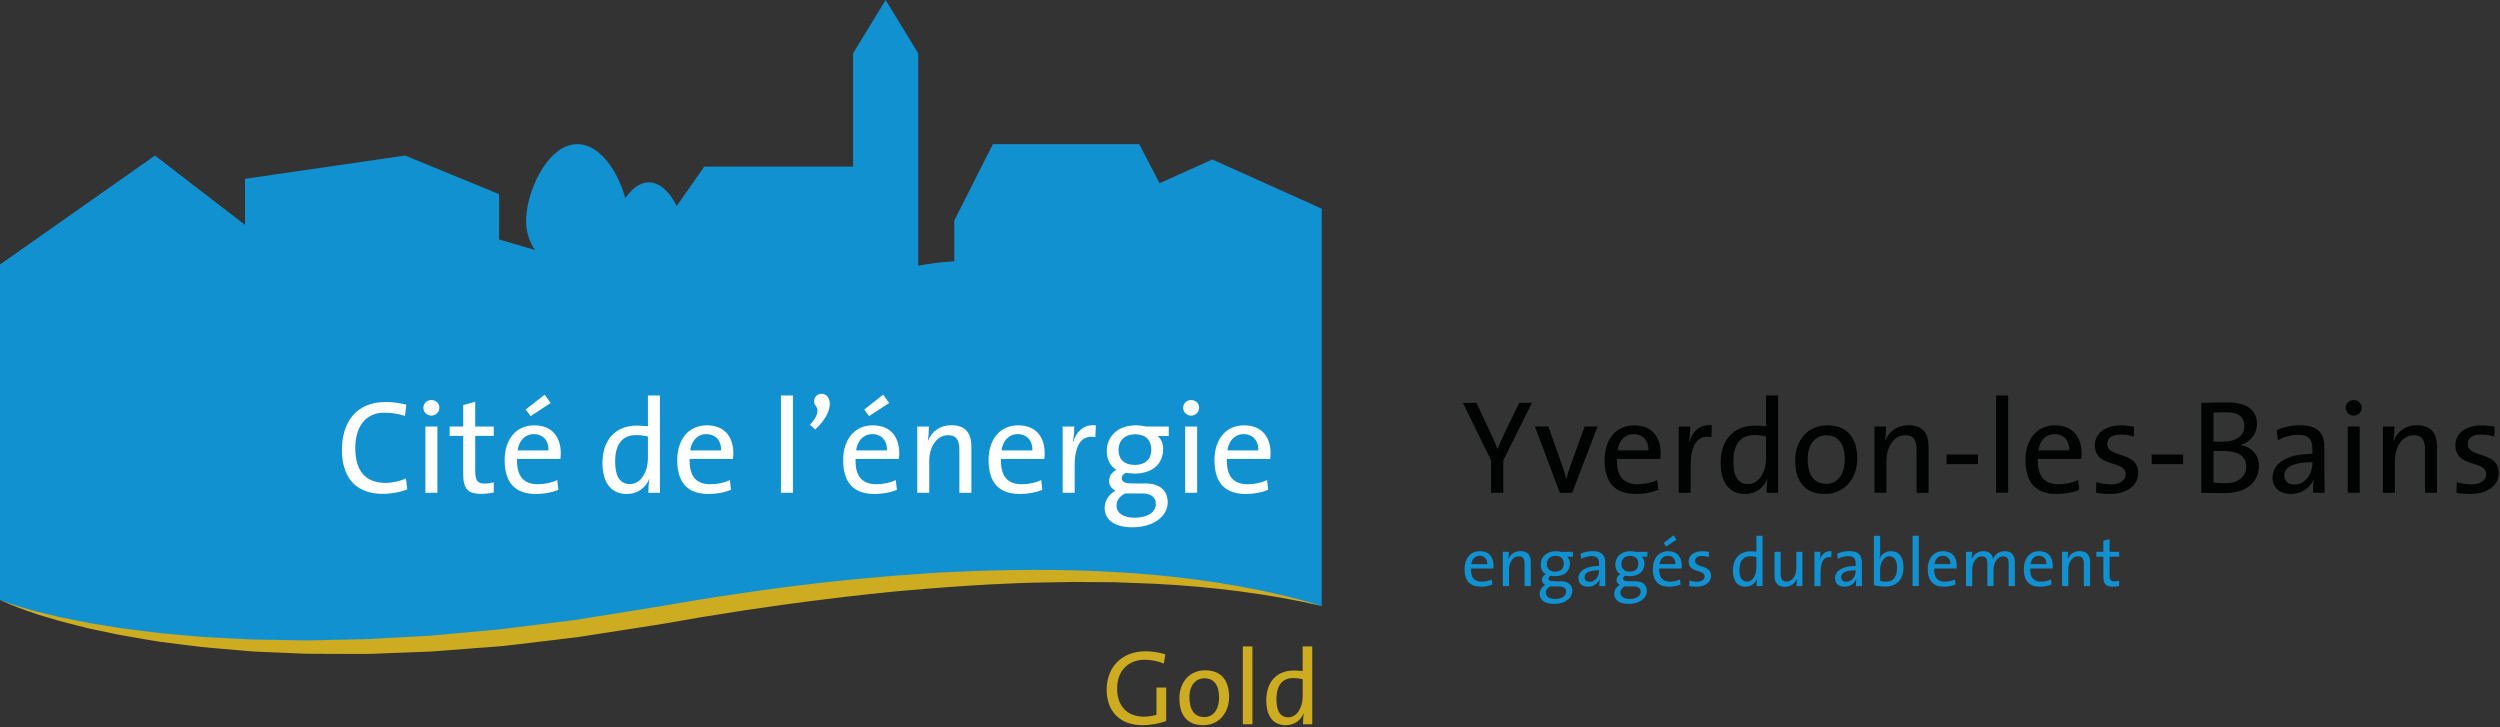 <svg width="251" height="73" viewBox="0 0 251 73" fill="none" xmlns="http://www.w3.org/2000/svg">
<rect x="0" y="0" width="251" height="73" fill="#333333" stroke="none"/>
<g clip-path="url(#clip0_252_8720)">
<path d="M124.78 72.714V64.9H125.744V72.714H124.78Z" fill="#CDAC22"/>
<path d="M114.923 66.236C115.586 66.236 116.25 66.376 116.85 66.622L116.997 65.698C116.355 65.496 115.702 65.388 115.017 65.388C112.586 65.388 111.11 67.025 111.11 69.242C111.11 71.481 112.513 72.808 114.696 72.808C115.49 72.808 116.366 72.659 117.084 72.391V69.03H116.11V71.76C115.724 71.876 115.318 71.952 114.836 71.952C113.211 71.952 112.16 70.926 112.16 69.126C112.16 67.199 113.436 66.236 114.923 66.236Z" fill="#CDAC22"/>
<path fill-rule="evenodd" clip-rule="evenodd" d="M118.411 70.103C118.411 71.976 119.355 72.81 120.8 72.81C122.374 72.81 123.4 71.568 123.4 69.963C123.4 68.047 122.363 67.298 121.003 67.298C119.397 67.298 118.411 68.54 118.411 70.103ZM119.419 70.005C119.419 68.689 120.146 68.1 120.918 68.1C121.901 68.1 122.394 68.807 122.394 70.016C122.394 71.376 121.71 71.996 120.918 71.996C119.943 71.996 119.419 71.29 119.419 70.005Z" fill="#CDAC22"/>
<path fill-rule="evenodd" clip-rule="evenodd" d="M130.904 71.633C130.842 71.943 130.82 72.416 130.82 72.714H131.75V64.9H130.786V67.373C130.465 67.342 130.177 67.32 129.887 67.32C128.206 67.32 127.135 68.444 127.135 70.306C127.135 71.858 127.787 72.81 129.093 72.81C129.93 72.81 130.583 72.34 130.882 71.622L130.904 71.633ZM129.845 68.078C130.144 68.078 130.465 68.112 130.786 68.196H130.788V69.963C130.788 70.895 130.295 72.019 129.332 72.019C128.529 72.019 128.155 71.365 128.155 70.219C128.155 68.689 128.828 68.078 129.845 68.078Z" fill="#CDAC22"/>
<path d="M121.721 16.014L116.418 18.398L114.379 14.471H99.69L95.811 22.134V26.239C94.525 26.295 93.28 26.469 92.188 26.679V21.572V20.521V16.726V5.352L88.918 0L85.649 5.352V16.726H70.714L67.938 20.686C67.342 19.424 66.314 18.305 65.143 18.305C64.222 18.305 63.388 18.998 62.784 19.908C62.066 17.268 60.255 14.473 57.969 14.473C54.889 14.473 52.668 19.556 52.827 22.484C52.88 23.456 53.203 24.348 53.714 25.098L50.11 24.045V19.493L40.677 15.617L24.598 17.954V22.573L15.562 15.617L0 26.558V60.239C0 60.239 21.135 69.813 66.35 61.805C84.534 58.553 112.229 55.302 132.7 60.841V51.357V34.038V20.952L121.721 16.014Z" fill="#1291D1"/>
<path d="M0 60.239C1.3 60.748 2.531 61.085 3.871 61.448L5.901 61.932C6.579 62.09 7.266 62.209 7.946 62.349L8.969 62.552L10 62.719L12.058 63.056C13.434 63.248 14.817 63.406 16.195 63.578L20.345 63.948C21.732 64.031 23.119 64.093 24.506 64.166C24.854 64.182 25.2 64.209 25.546 64.213L26.587 64.229L30.753 64.3L32.836 64.258C34.225 64.225 35.612 64.209 36.999 64.162L41.159 63.935L43.237 63.823L49.459 63.252C49.805 63.217 50.15 63.197 50.496 63.15L51.529 63.018L57.73 62.249L65.962 60.926C71.47 59.963 77.01 59.129 82.572 58.5C83.963 58.355 85.352 58.188 86.748 58.074C88.142 57.956 89.534 57.806 90.932 57.722L94.074 57.501L95.122 57.452L97.221 57.36C97.921 57.329 98.619 57.296 99.32 57.287C104.917 57.122 110.528 57.231 116.108 57.739C121.678 58.277 127.356 59.202 132.7 60.839C127.258 59.586 121.596 58.904 116.043 58.614L111.877 58.455L107.709 58.428L103.541 58.504C102.847 58.509 102.152 58.558 101.458 58.582L99.375 58.676C96.601 58.832 93.829 59.031 91.059 59.278C89.674 59.383 88.294 59.553 86.909 59.691C85.526 59.825 84.148 60.012 82.768 60.177C77.248 60.855 71.749 61.696 66.272 62.681L57.969 63.972L51.711 64.72L50.668 64.842C50.32 64.882 49.97 64.9 49.622 64.929L43.337 65.411L41.237 65.493L37.037 65.654C35.637 65.667 34.234 65.65 32.834 65.647L30.733 65.636L26.531 65.458L25.481 65.411C25.131 65.393 24.783 65.355 24.433 65.326C23.037 65.204 21.641 65.094 20.247 64.96L16.077 64.439C14.694 64.204 13.311 63.984 11.935 63.729L9.879 63.299L8.853 63.081L7.837 62.822C7.159 62.643 6.478 62.489 5.805 62.293L3.793 61.698C2.475 61.254 1.267 60.83 0 60.239Z" fill="#CDAC22"/>
<path d="M81.323 42.65C82.179 41.727 82.206 41.125 81.898 40.737C81.523 40.255 81.831 39.533 82.487 39.533C83.463 39.533 83.918 41.219 81.844 43.119L81.323 42.65Z" fill="white"/>
<path fill-rule="evenodd" clip-rule="evenodd" d="M56.261 46.076H51.912C51.859 47.855 52.594 48.618 54.013 48.618C54.695 48.618 55.418 48.458 55.953 48.203L56.06 49.18C55.418 49.448 54.642 49.595 53.812 49.595C51.765 49.595 50.668 48.525 50.668 46.183C50.668 44.189 51.752 42.704 53.638 42.704C55.511 42.704 56.301 43.975 56.301 45.501C56.301 45.661 56.288 45.848 56.261 46.076ZM53.585 43.587C52.715 43.587 52.099 44.243 51.966 45.219H55.07C55.097 44.243 54.521 43.587 53.585 43.587Z" fill="white"/>
<path d="M53.266 41.781L52.784 41.112L54.684 39.627L55.286 40.456L53.266 41.781Z" fill="white"/>
<path d="M43.311 41.727C42.869 41.727 42.508 41.379 42.508 40.938C42.508 40.51 42.869 40.162 43.311 40.162C43.752 40.162 44.114 40.496 44.114 40.938C44.114 41.366 43.752 41.727 43.311 41.727Z" fill="white"/>
<path d="M42.709 49.474V42.824H43.913V49.474H42.709Z" fill="white"/>
<path d="M38.44 49.581C35.536 49.581 34.332 47.735 34.332 45.193C34.332 42.436 35.697 40.362 38.748 40.362C39.444 40.362 40.153 40.469 40.795 40.63L40.661 41.754C39.965 41.54 39.297 41.433 38.614 41.433C36.553 41.433 35.67 43.012 35.67 44.992C35.67 47.213 36.634 48.484 38.734 48.484C39.39 48.484 40.22 48.297 40.755 48.029L40.889 49.127C40.206 49.408 39.35 49.581 38.44 49.581Z" fill="white"/>
<path d="M46.506 47.588C46.506 49.019 46.921 49.581 48.286 49.581C48.714 49.581 49.196 49.528 49.571 49.448V48.431C49.303 48.498 48.968 48.551 48.661 48.551C47.911 48.551 47.711 48.257 47.711 47.16V43.761H49.571V42.824H47.711V40.335L46.506 40.67V42.824H45.142V43.761H46.506V47.588Z" fill="white"/>
<path fill-rule="evenodd" clip-rule="evenodd" d="M65.199 48.123C65.119 48.511 65.092 49.1 65.092 49.474H66.256V39.706H65.052V42.797C64.65 42.757 64.289 42.731 63.928 42.731C61.827 42.731 60.489 44.136 60.489 46.464C60.489 48.404 61.305 49.595 62.938 49.595C63.981 49.595 64.798 49.006 65.172 48.109L65.199 48.123ZM63.874 43.681C64.249 43.681 64.65 43.721 65.052 43.828V46.035C65.052 47.2 64.436 48.605 63.232 48.605C62.228 48.605 61.76 47.788 61.76 46.357C61.76 44.443 62.603 43.681 63.874 43.681Z" fill="white"/>
<path fill-rule="evenodd" clip-rule="evenodd" d="M73.589 46.076H69.24C69.186 47.855 69.922 48.618 71.341 48.618C72.023 48.618 72.746 48.458 73.281 48.203L73.388 49.18C72.746 49.448 71.97 49.595 71.14 49.595C69.093 49.595 67.996 48.524 67.996 46.183C67.996 44.189 69.079 42.704 70.966 42.704C72.839 42.704 73.629 43.975 73.629 45.5C73.629 45.661 73.615 45.848 73.589 46.076ZM70.912 43.587C70.043 43.587 69.427 44.243 69.293 45.219H72.398C72.424 44.243 71.849 43.587 70.912 43.587Z" fill="white"/>
<path d="M78.406 39.706V49.474H79.61V39.706H78.406Z" fill="white"/>
<path fill-rule="evenodd" clip-rule="evenodd" d="M85.899 46.076H90.247C90.274 45.848 90.288 45.661 90.288 45.501C90.288 43.975 89.498 42.704 87.625 42.704C85.738 42.704 84.654 44.189 84.654 46.183C84.654 48.525 85.752 49.595 87.799 49.595C88.628 49.595 89.404 49.448 90.047 49.18L89.94 48.203C89.404 48.458 88.682 48.618 87.999 48.618C86.581 48.618 85.845 47.855 85.899 46.076ZM85.952 45.219C86.086 44.243 86.702 43.587 87.571 43.587C88.508 43.587 89.083 44.243 89.057 45.219H85.952Z" fill="white"/>
<path d="M86.769 41.112L87.25 41.781L89.271 40.456L88.668 39.627L86.769 41.112Z" fill="white"/>
<path d="M96.322 49.474V45.179C96.322 44.243 96.068 43.694 95.185 43.694C94.088 43.694 93.298 44.805 93.298 46.276V49.474H92.094V42.824H93.258C93.258 43.212 93.231 43.828 93.151 44.216L93.178 44.229C93.566 43.306 94.382 42.69 95.519 42.69C97.045 42.69 97.526 43.641 97.526 44.818V49.474H96.322Z" fill="white"/>
<path fill-rule="evenodd" clip-rule="evenodd" d="M100.497 46.076H104.846C104.872 45.848 104.886 45.661 104.886 45.5C104.886 43.975 104.096 42.704 102.223 42.704C100.336 42.704 99.252 44.189 99.252 46.183C99.252 48.524 100.35 49.595 102.397 49.595C103.227 49.595 104.003 49.448 104.645 49.18L104.538 48.203C104.003 48.458 103.28 48.618 102.598 48.618C101.179 48.618 100.443 47.855 100.497 46.076ZM100.55 45.219C100.684 44.243 101.3 43.587 102.17 43.587C103.106 43.587 103.682 44.243 103.655 45.219H100.55Z" fill="white"/>
<path d="M109.97 43.882C108.565 43.641 107.896 44.671 107.896 46.798V49.475H106.692V42.824H107.856C107.856 43.239 107.816 43.855 107.709 44.403H107.736C108.017 43.48 108.699 42.557 110.024 42.704L109.97 43.882Z" fill="white"/>
<path fill-rule="evenodd" clip-rule="evenodd" d="M110.907 50.986C110.907 52.258 111.991 52.94 113.704 52.94C115.791 52.94 117.236 51.843 117.236 50.438C117.236 49.234 116.433 48.538 114.988 48.538H113.757C112.954 48.538 112.62 48.391 112.62 48.016C112.62 47.802 112.754 47.588 113.048 47.467C113.275 47.508 113.61 47.548 113.891 47.548C115.791 47.548 116.781 46.504 116.781 45.072C116.781 44.51 116.567 44.042 116.219 43.774H117.343V42.824H115.082C114.734 42.744 114.426 42.704 114.038 42.704C112.178 42.704 111.121 43.868 111.121 45.273C111.121 46.116 111.442 46.798 112.098 47.173C111.63 47.387 111.349 47.815 111.349 48.284C111.349 48.725 111.603 49.073 112.004 49.26C111.415 49.568 110.907 50.197 110.907 50.986ZM112.954 49.541H114.654C115.59 49.541 116.045 49.943 116.045 50.585C116.045 51.401 115.256 51.977 113.891 51.977C112.847 51.977 112.098 51.548 112.098 50.759C112.098 50.251 112.432 49.809 112.954 49.541ZM112.299 45.153C112.299 44.256 112.927 43.6 113.985 43.6C115.001 43.6 115.59 44.176 115.59 45.153C115.59 46.129 114.948 46.678 113.944 46.678C112.901 46.678 112.299 46.143 112.299 45.153Z" fill="white"/>
<path d="M119.591 41.727C119.149 41.727 118.788 41.379 118.788 40.938C118.788 40.51 119.149 40.162 119.591 40.162C120.033 40.162 120.394 40.496 120.394 40.938C120.394 41.366 120.033 41.727 119.591 41.727Z" fill="white"/>
<path d="M118.989 49.474V42.824H120.193V49.474H118.989Z" fill="white"/>
<path fill-rule="evenodd" clip-rule="evenodd" d="M123.177 46.076H127.526C127.552 45.848 127.566 45.661 127.566 45.5C127.566 43.975 126.776 42.704 124.903 42.704C123.016 42.704 121.933 44.189 121.933 46.183C121.933 48.524 123.03 49.595 125.077 49.595C125.907 49.595 126.683 49.448 127.325 49.18L127.218 48.203C126.683 48.458 125.96 48.618 125.278 48.618C123.859 48.618 123.123 47.855 123.177 46.076ZM123.231 45.219C123.364 44.243 123.98 43.587 124.85 43.587C125.786 43.587 126.362 44.243 126.335 45.219H123.231Z" fill="white"/>
<path fill-rule="evenodd" clip-rule="evenodd" d="M177.464 48.123C177.384 48.511 177.357 49.1 177.357 49.475H178.521V39.707H177.317V42.798C176.916 42.758 176.554 42.731 176.193 42.731C174.092 42.731 172.754 44.136 172.754 46.464C172.754 48.404 173.57 49.595 175.203 49.595C176.247 49.595 177.063 49.006 177.437 48.11L177.464 48.123ZM176.14 43.681C176.514 43.681 176.916 43.721 177.317 43.828V46.036C177.317 47.2 176.702 48.605 175.497 48.605C174.494 48.605 174.025 47.789 174.025 46.357C174.025 44.444 174.868 43.681 176.14 43.681Z" fill="#010202"/>
<path d="M150.933 46.223V49.474H149.702V46.223L146.878 40.443H148.23L149.662 43.493C149.916 44.029 150.143 44.55 150.344 45.059H150.357C150.571 44.51 150.852 43.922 151.133 43.333L152.525 40.443H153.81L150.933 46.223Z" fill="#010202"/>
<path d="M157.851 49.475H156.606L154.104 42.825H155.455L156.86 46.785C157.008 47.213 157.141 47.628 157.248 48.043H157.275C157.382 47.655 157.503 47.227 157.65 46.825L159.095 42.825H160.393L157.851 49.475Z" fill="#010202"/>
<path fill-rule="evenodd" clip-rule="evenodd" d="M162.344 46.076H166.693C166.72 45.849 166.733 45.661 166.733 45.501C166.733 43.975 165.944 42.704 164.07 42.704C162.184 42.704 161.1 44.189 161.1 46.183C161.1 48.525 162.197 49.595 164.244 49.595C165.074 49.595 165.85 49.448 166.492 49.18L166.385 48.203C165.85 48.458 165.127 48.618 164.445 48.618C163.027 48.618 162.291 47.856 162.344 46.076ZM162.398 45.22C162.531 44.243 163.147 43.587 164.017 43.587C164.953 43.587 165.529 44.243 165.502 45.22H162.398Z" fill="#010202"/>
<path d="M171.818 43.882C170.413 43.641 169.744 44.671 169.744 46.798V49.475H168.539V42.824H169.703C169.703 43.239 169.663 43.855 169.556 44.403H169.583C169.864 43.48 170.546 42.557 171.871 42.704L171.818 43.882Z" fill="#010202"/>
<path fill-rule="evenodd" clip-rule="evenodd" d="M183.218 49.595C181.411 49.595 180.234 48.551 180.234 46.21C180.234 44.256 181.465 42.704 183.472 42.704C185.171 42.704 186.469 43.641 186.469 46.036C186.469 48.043 185.185 49.595 183.218 49.595ZM183.365 43.708C182.402 43.708 181.492 44.444 181.492 46.089C181.492 47.695 182.147 48.578 183.365 48.578C184.355 48.578 185.212 47.802 185.212 46.103C185.212 44.591 184.596 43.708 183.365 43.708Z" fill="#010202"/>
<path d="M192.424 45.179V49.475H193.628V44.818C193.628 43.641 193.146 42.691 191.621 42.691C190.483 42.691 189.667 43.306 189.279 44.229L189.252 44.216C189.333 43.828 189.36 43.212 189.36 42.825H188.195V49.475H189.4V46.277C189.4 44.805 190.189 43.694 191.286 43.694C192.169 43.694 192.424 44.243 192.424 45.179Z" fill="#010202"/>
<path d="M195.434 46.598V45.634H198.592V46.598H195.434Z" fill="#010202"/>
<path d="M200.412 39.707V49.475H201.616V39.707H200.412Z" fill="#010202"/>
<path fill-rule="evenodd" clip-rule="evenodd" d="M208.949 46.076H204.6C204.546 47.856 205.282 48.618 206.701 48.618C207.383 48.618 208.106 48.458 208.641 48.203L208.748 49.18C208.106 49.448 207.33 49.595 206.5 49.595C204.453 49.595 203.356 48.525 203.356 46.183C203.356 44.189 204.439 42.704 206.326 42.704C208.199 42.704 208.989 43.975 208.989 45.501C208.989 45.661 208.975 45.849 208.949 46.076ZM206.273 43.587C205.403 43.587 204.787 44.243 204.654 45.22H207.758C207.785 44.243 207.209 43.587 206.273 43.587Z" fill="#010202"/>
<path d="M210.434 49.475C210.849 49.555 211.344 49.595 211.839 49.595C213.605 49.595 214.676 48.685 214.676 47.481C214.676 46.245 213.726 45.934 212.877 45.656C212.191 45.432 211.571 45.229 211.571 44.577C211.571 44.002 212.013 43.627 212.896 43.627C213.338 43.627 213.819 43.708 214.234 43.841L214.261 42.838C213.859 42.758 213.391 42.704 212.99 42.704C211.25 42.704 210.327 43.574 210.327 44.698C210.327 46.001 211.285 46.297 212.134 46.56C212.81 46.769 213.418 46.956 213.418 47.615C213.418 48.23 212.816 48.632 211.933 48.632C211.424 48.632 210.889 48.538 210.474 48.404L210.434 49.475Z" fill="#010202"/>
<path d="M216.027 46.598V45.634H219.185V46.598H216.027Z" fill="#010202"/>
<path fill-rule="evenodd" clip-rule="evenodd" d="M222.064 49.495C222.552 49.505 222.99 49.515 223.306 49.515C226.129 49.515 226.798 47.856 226.798 46.772C226.798 45.835 226.236 44.912 224.979 44.698V44.671C225.955 44.363 226.598 43.52 226.598 42.57C226.598 41.219 225.648 40.403 223.667 40.403C222.794 40.403 222.025 40.42 221.417 40.434C221.27 40.437 221.132 40.44 221.005 40.443V49.475C221.366 49.48 221.727 49.488 222.064 49.495ZM222.236 41.419C222.597 41.406 223.038 41.393 223.453 41.393C224.912 41.393 225.326 41.968 225.326 42.771C225.326 43.761 224.537 44.35 223.052 44.35C222.731 44.35 222.49 44.35 222.236 44.337V41.419ZM222.236 45.286C222.45 45.273 222.918 45.273 223.079 45.273C224.47 45.273 225.514 45.648 225.514 46.812C225.514 47.802 224.858 48.511 223.386 48.511C222.851 48.511 222.463 48.484 222.236 48.444V45.286Z" fill="#010202"/>
<path fill-rule="evenodd" clip-rule="evenodd" d="M232.231 49.475C232.231 49.006 232.231 48.525 232.298 48.15H232.271C231.95 48.966 231.107 49.595 230.01 49.595C228.912 49.595 228.163 49.006 228.163 47.949C228.163 46.491 229.648 45.568 232.164 45.568V45.072C232.164 44.149 231.803 43.654 230.705 43.654C230.077 43.654 229.274 43.855 228.698 44.203L228.578 43.172C229.22 42.905 230.023 42.691 230.906 42.691C232.82 42.691 233.368 43.587 233.368 44.912V47.561C233.368 48.19 233.382 48.899 233.395 49.475H232.231ZM232.164 46.41C229.849 46.41 229.341 47.12 229.341 47.722C229.341 48.284 229.742 48.645 230.358 48.645C231.441 48.645 232.164 47.575 232.164 46.531V46.41Z" fill="#010202"/>
<path d="M235.509 40.938C235.509 41.379 235.87 41.727 236.312 41.727C236.753 41.727 237.115 41.366 237.115 40.938C237.115 40.496 236.753 40.162 236.312 40.162C235.87 40.162 235.509 40.51 235.509 40.938Z" fill="#010202"/>
<path d="M235.71 42.824V49.474H236.914V42.824H235.71Z" fill="#010202"/>
<path d="M243.471 49.475V45.179C243.471 44.243 243.216 43.694 242.333 43.694C241.236 43.694 240.447 44.805 240.447 46.277V49.475H239.242V42.825H240.406C240.406 43.212 240.38 43.828 240.299 44.216L240.326 44.229C240.714 43.306 241.53 42.691 242.668 42.691C244.193 42.691 244.675 43.641 244.675 44.818V49.475H243.471Z" fill="#010202"/>
<path d="M246.628 49.475C247.043 49.555 247.538 49.595 248.033 49.595C249.8 49.595 250.87 48.685 250.87 47.481C250.87 46.245 249.92 45.934 249.071 45.656C248.386 45.432 247.766 45.229 247.766 44.577C247.766 44.002 248.207 43.627 249.09 43.627C249.532 43.627 250.014 43.708 250.428 43.841L250.455 42.838C250.054 42.758 249.585 42.704 249.184 42.704C247.445 42.704 246.521 43.574 246.521 44.698C246.521 46.001 247.479 46.297 248.328 46.56C249.005 46.769 249.612 46.956 249.612 47.615C249.612 48.23 249.01 48.632 248.127 48.632C247.619 48.632 247.083 48.538 246.668 48.404L246.628 49.475Z" fill="#010202"/>
<path fill-rule="evenodd" clip-rule="evenodd" d="M166.584 57.084H168.832C168.845 56.968 168.854 56.87 168.852 56.785C168.852 55.998 168.443 55.34 167.476 55.34C166.501 55.34 165.941 56.107 165.941 57.137C165.941 58.348 166.51 58.901 167.567 58.901C167.995 58.901 168.397 58.825 168.729 58.687L168.673 58.183C168.397 58.315 168.022 58.397 167.67 58.397C166.936 58.397 166.557 58.002 166.584 57.084ZM166.613 56.642C166.682 56.138 166.998 55.799 167.449 55.799C167.933 55.799 168.229 56.136 168.216 56.642H166.613Z" fill="#1291D1"/>
<path d="M167.034 54.519L167.284 54.865L168.328 54.18L168.015 53.752L167.034 54.519Z" fill="#1291D1"/>
<path d="M153.069 56.622V58.839H153.691V56.432C153.691 55.824 153.444 55.333 152.654 55.333C152.066 55.333 151.644 55.652 151.443 56.129L151.43 56.123C151.472 55.924 151.486 55.605 151.486 55.404H150.884V58.841H151.506V57.188C151.506 56.428 151.914 55.855 152.48 55.855C152.938 55.855 153.069 56.138 153.069 56.622Z" fill="#1291D1"/>
<path fill-rule="evenodd" clip-rule="evenodd" d="M147.684 57.084H149.931C149.945 56.968 149.952 56.87 149.952 56.785C149.952 55.998 149.543 55.34 148.576 55.34C147.601 55.34 147.041 56.107 147.041 57.137C147.041 58.348 147.61 58.901 148.667 58.901C149.095 58.901 149.497 58.825 149.829 58.687L149.773 58.183C149.497 58.315 149.122 58.397 148.77 58.397C148.036 58.397 147.657 58.003 147.684 57.084ZM147.713 56.642C147.782 56.138 148.098 55.799 148.549 55.799C149.033 55.799 149.329 56.136 149.316 56.642H147.713Z" fill="#1291D1"/>
<path fill-rule="evenodd" clip-rule="evenodd" d="M156.029 60.632C155.143 60.632 154.583 60.279 154.583 59.622C154.583 59.214 154.847 58.888 155.15 58.73C154.942 58.634 154.811 58.453 154.811 58.225C154.811 57.985 154.956 57.762 155.199 57.652C154.86 57.458 154.695 57.106 154.695 56.671C154.695 55.944 155.241 55.344 156.202 55.344C156.403 55.344 156.562 55.364 156.742 55.407H157.911V55.897H157.331C157.512 56.036 157.621 56.279 157.621 56.569C157.621 57.309 157.11 57.849 156.127 57.849C155.982 57.849 155.808 57.829 155.692 57.806C155.54 57.869 155.471 57.978 155.471 58.09C155.471 58.283 155.643 58.359 156.06 58.359H156.695C157.442 58.359 157.857 58.718 157.857 59.341C157.853 60.065 157.108 60.632 156.029 60.632ZM156.519 58.874H155.64C155.371 59.013 155.199 59.24 155.199 59.503C155.199 59.911 155.587 60.132 156.124 60.132C156.829 60.132 157.237 59.836 157.237 59.414C157.239 59.082 157.003 58.874 156.519 58.874ZM156.173 55.806C155.627 55.806 155.302 56.145 155.302 56.609C155.302 57.119 155.614 57.396 156.151 57.396C156.671 57.396 157.001 57.113 157.001 56.609C157.003 56.102 156.7 55.806 156.173 55.806Z" fill="#1291D1"/>
<path fill-rule="evenodd" clip-rule="evenodd" d="M160.611 58.156C160.578 58.35 160.578 58.599 160.578 58.839H161.178C161.171 58.542 161.164 58.176 161.164 57.851V56.481C161.164 55.797 160.879 55.333 159.891 55.333C159.436 55.333 159.021 55.444 158.689 55.583L158.751 56.116C159.048 55.935 159.463 55.833 159.788 55.833C160.355 55.833 160.542 56.089 160.542 56.566V56.823C159.242 56.823 158.475 57.3 158.475 58.054C158.475 58.6 158.863 58.903 159.429 58.903C159.996 58.903 160.433 58.578 160.598 58.156H160.611ZM159.084 57.935C159.084 57.623 159.347 57.258 160.542 57.258H160.544V57.32C160.544 57.86 160.17 58.413 159.61 58.413C159.291 58.413 159.084 58.225 159.084 57.935Z" fill="#1291D1"/>
<path fill-rule="evenodd" clip-rule="evenodd" d="M163.515 60.632C162.63 60.632 162.07 60.279 162.07 59.622C162.07 59.214 162.333 58.888 162.636 58.73C162.429 58.634 162.297 58.453 162.297 58.225C162.297 57.985 162.442 57.762 162.685 57.652C162.346 57.458 162.181 57.106 162.181 56.671C162.181 55.944 162.728 55.344 163.689 55.344C163.89 55.344 164.048 55.364 164.229 55.407H165.397V55.897H164.817C164.998 56.036 165.107 56.279 165.107 56.569C165.107 57.309 164.597 57.849 163.613 57.849C163.468 57.849 163.294 57.829 163.178 57.806C163.027 57.869 162.957 57.978 162.957 58.09C162.957 58.283 163.131 58.359 163.546 58.359H164.182C164.929 58.359 165.344 58.718 165.344 59.341C165.341 60.065 164.594 60.632 163.515 60.632ZM164.006 58.874H163.127C162.857 59.013 162.685 59.24 162.685 59.503C162.685 59.911 163.073 60.132 163.611 60.132C164.316 60.132 164.724 59.836 164.724 59.414C164.726 59.082 164.49 58.874 164.006 58.874ZM163.66 55.806C163.114 55.806 162.788 56.145 162.788 56.609C162.788 57.119 163.1 57.396 163.638 57.396C164.157 57.396 164.487 57.113 164.487 56.609C164.49 56.102 164.186 55.806 163.66 55.806Z" fill="#1291D1"/>
<path d="M170.326 58.904C170.069 58.904 169.815 58.883 169.599 58.841L169.619 58.288C169.833 58.357 170.109 58.406 170.372 58.406C170.83 58.406 171.14 58.199 171.14 57.88C171.14 57.54 170.826 57.443 170.477 57.335C170.038 57.2 169.543 57.047 169.543 56.372C169.543 55.792 170.02 55.342 170.919 55.342C171.126 55.342 171.369 55.369 171.577 55.411L171.563 55.931C171.349 55.862 171.1 55.819 170.872 55.819C170.415 55.819 170.187 56.013 170.187 56.31C170.187 56.647 170.508 56.752 170.862 56.867C171.3 57.011 171.791 57.172 171.791 57.811C171.791 58.433 171.238 58.904 170.326 58.904Z" fill="#1291D1"/>
<path fill-rule="evenodd" clip-rule="evenodd" d="M176.416 58.143C176.374 58.344 176.36 58.647 176.36 58.841H176.962V53.794H176.34V55.391C176.133 55.369 175.948 55.355 175.76 55.355C174.674 55.355 173.983 56.082 173.983 57.284C173.983 58.288 174.405 58.903 175.247 58.903C175.787 58.903 176.209 58.6 176.403 58.136L176.416 58.143ZM175.731 55.846C175.925 55.846 176.133 55.866 176.34 55.922V57.063C176.34 57.663 176.021 58.39 175.399 58.39C174.882 58.39 174.639 57.969 174.639 57.228C174.639 56.241 175.074 55.846 175.731 55.846Z" fill="#1291D1"/>
<path d="M180.363 58.841C180.363 58.64 180.383 58.322 180.419 58.123L180.406 58.116C180.205 58.593 179.784 58.913 179.195 58.913C178.408 58.913 178.164 58.422 178.164 57.813V55.407H178.78V57.626C178.78 58.11 178.918 58.393 179.369 58.393C179.935 58.393 180.35 57.82 180.35 57.059V55.407H180.965V58.843H180.363V58.841Z" fill="#1291D1"/>
<path d="M182.787 57.458C182.787 56.359 183.133 55.826 183.86 55.951L183.887 55.342C183.202 55.266 182.85 55.743 182.705 56.221H182.692C182.747 55.937 182.767 55.618 182.767 55.404H182.165V58.841H182.787V57.458Z" fill="#1291D1"/>
<path fill-rule="evenodd" clip-rule="evenodd" d="M186.342 58.839C186.342 58.599 186.342 58.35 186.376 58.156H186.362C186.197 58.578 185.76 58.903 185.194 58.903C184.627 58.903 184.239 58.6 184.239 58.054C184.239 57.3 185.006 56.823 186.307 56.823V56.566C186.307 56.089 186.119 55.833 185.553 55.833C185.227 55.833 184.812 55.935 184.516 56.116L184.453 55.583C184.786 55.444 185.2 55.333 185.655 55.333C186.643 55.333 186.929 55.797 186.929 56.481V57.851C186.929 58.176 186.935 58.542 186.942 58.839H186.342ZM186.309 57.258C185.113 57.258 184.85 57.623 184.85 57.935C184.85 58.225 185.058 58.413 185.377 58.413C185.936 58.413 186.311 57.86 186.311 57.32V57.258H186.309Z" fill="#1291D1"/>
<path fill-rule="evenodd" clip-rule="evenodd" d="M188.14 58.749C188.505 58.845 188.844 58.888 189.322 58.888C190.428 58.888 191.112 58.163 191.11 56.959C191.11 55.906 190.655 55.34 189.846 55.34C189.328 55.34 188.9 55.623 188.713 56.107L188.699 56.1C188.742 55.928 188.762 55.659 188.762 55.458V53.792H188.14V58.749ZM188.762 57.173C188.762 56.58 189.081 55.853 189.703 55.853C190.22 55.853 190.463 56.276 190.463 57.014C190.463 58.002 190.029 58.397 189.371 58.397C189.128 58.397 188.942 58.37 188.762 58.315V57.173Z" fill="#1291D1"/>
<path d="M192.024 58.841V53.794H192.647V58.841H192.024Z" fill="#1291D1"/>
<path fill-rule="evenodd" clip-rule="evenodd" d="M194.188 57.084H196.436C196.451 56.968 196.458 56.87 196.456 56.785C196.456 55.998 196.048 55.34 195.08 55.34C194.105 55.34 193.545 56.107 193.545 57.137C193.545 58.348 194.114 58.901 195.171 58.901C195.599 58.901 196.001 58.825 196.333 58.687L196.277 58.183C196.001 58.315 195.626 58.397 195.274 58.397C194.54 58.397 194.161 58.003 194.188 57.084ZM194.217 56.642C194.286 56.138 194.602 55.799 195.053 55.799C195.537 55.799 195.836 56.136 195.82 56.642H194.217Z" fill="#1291D1"/>
<path d="M201.67 56.635C201.67 56.158 201.558 55.855 201.11 55.855C200.619 55.855 200.149 56.374 200.149 57.204V58.843H199.533V56.631C199.533 56.203 199.444 55.857 198.973 55.857C198.447 55.857 198.012 56.417 198.012 57.206V58.845H197.39V55.409H197.992C197.992 55.609 197.979 55.919 197.936 56.127L197.95 56.133C198.151 55.65 198.592 55.337 199.145 55.337C199.872 55.337 200.064 55.841 200.093 56.118C200.238 55.792 200.604 55.337 201.268 55.337C201.917 55.337 202.292 55.69 202.292 56.464V58.843H201.67V56.635Z" fill="#1291D1"/>
<path fill-rule="evenodd" clip-rule="evenodd" d="M203.833 57.084H206.081C206.094 56.968 206.101 56.87 206.101 56.785C206.101 55.998 205.693 55.34 204.725 55.34C203.75 55.34 203.191 56.107 203.191 57.137C203.191 58.348 203.759 58.901 204.816 58.901C205.244 58.901 205.646 58.825 205.978 58.687L205.922 58.183C205.646 58.315 205.271 58.397 204.919 58.397C204.185 58.397 203.806 58.003 203.833 57.084ZM203.862 56.642C203.931 56.138 204.248 55.799 204.698 55.799C205.182 55.799 205.479 56.136 205.465 56.642H203.862Z" fill="#1291D1"/>
<path d="M209.219 58.839V56.622C209.219 56.138 209.087 55.855 208.63 55.855C208.063 55.855 207.655 56.428 207.655 57.188V58.841H207.033V55.404H207.635C207.635 55.605 207.622 55.924 207.579 56.123L207.593 56.129C207.793 55.652 208.215 55.333 208.804 55.333C209.591 55.333 209.841 55.824 209.841 56.432V58.839H209.219Z" fill="#1291D1"/>
<path d="M211.177 57.866C211.177 58.607 211.391 58.897 212.095 58.897C212.316 58.897 212.566 58.868 212.76 58.828V58.301C212.622 58.337 212.448 58.364 212.289 58.364C211.904 58.364 211.799 58.212 211.799 57.646V55.891H212.76V55.407H211.799V54.12L211.177 54.292V55.404H210.472V55.888H211.177V57.866Z" fill="#1291D1"/>
</g>
<defs>
<clipPath id="clip0_252_8720">
<rect width="250.87" height="72.81" fill="white"/>
</clipPath>
</defs>
</svg>
